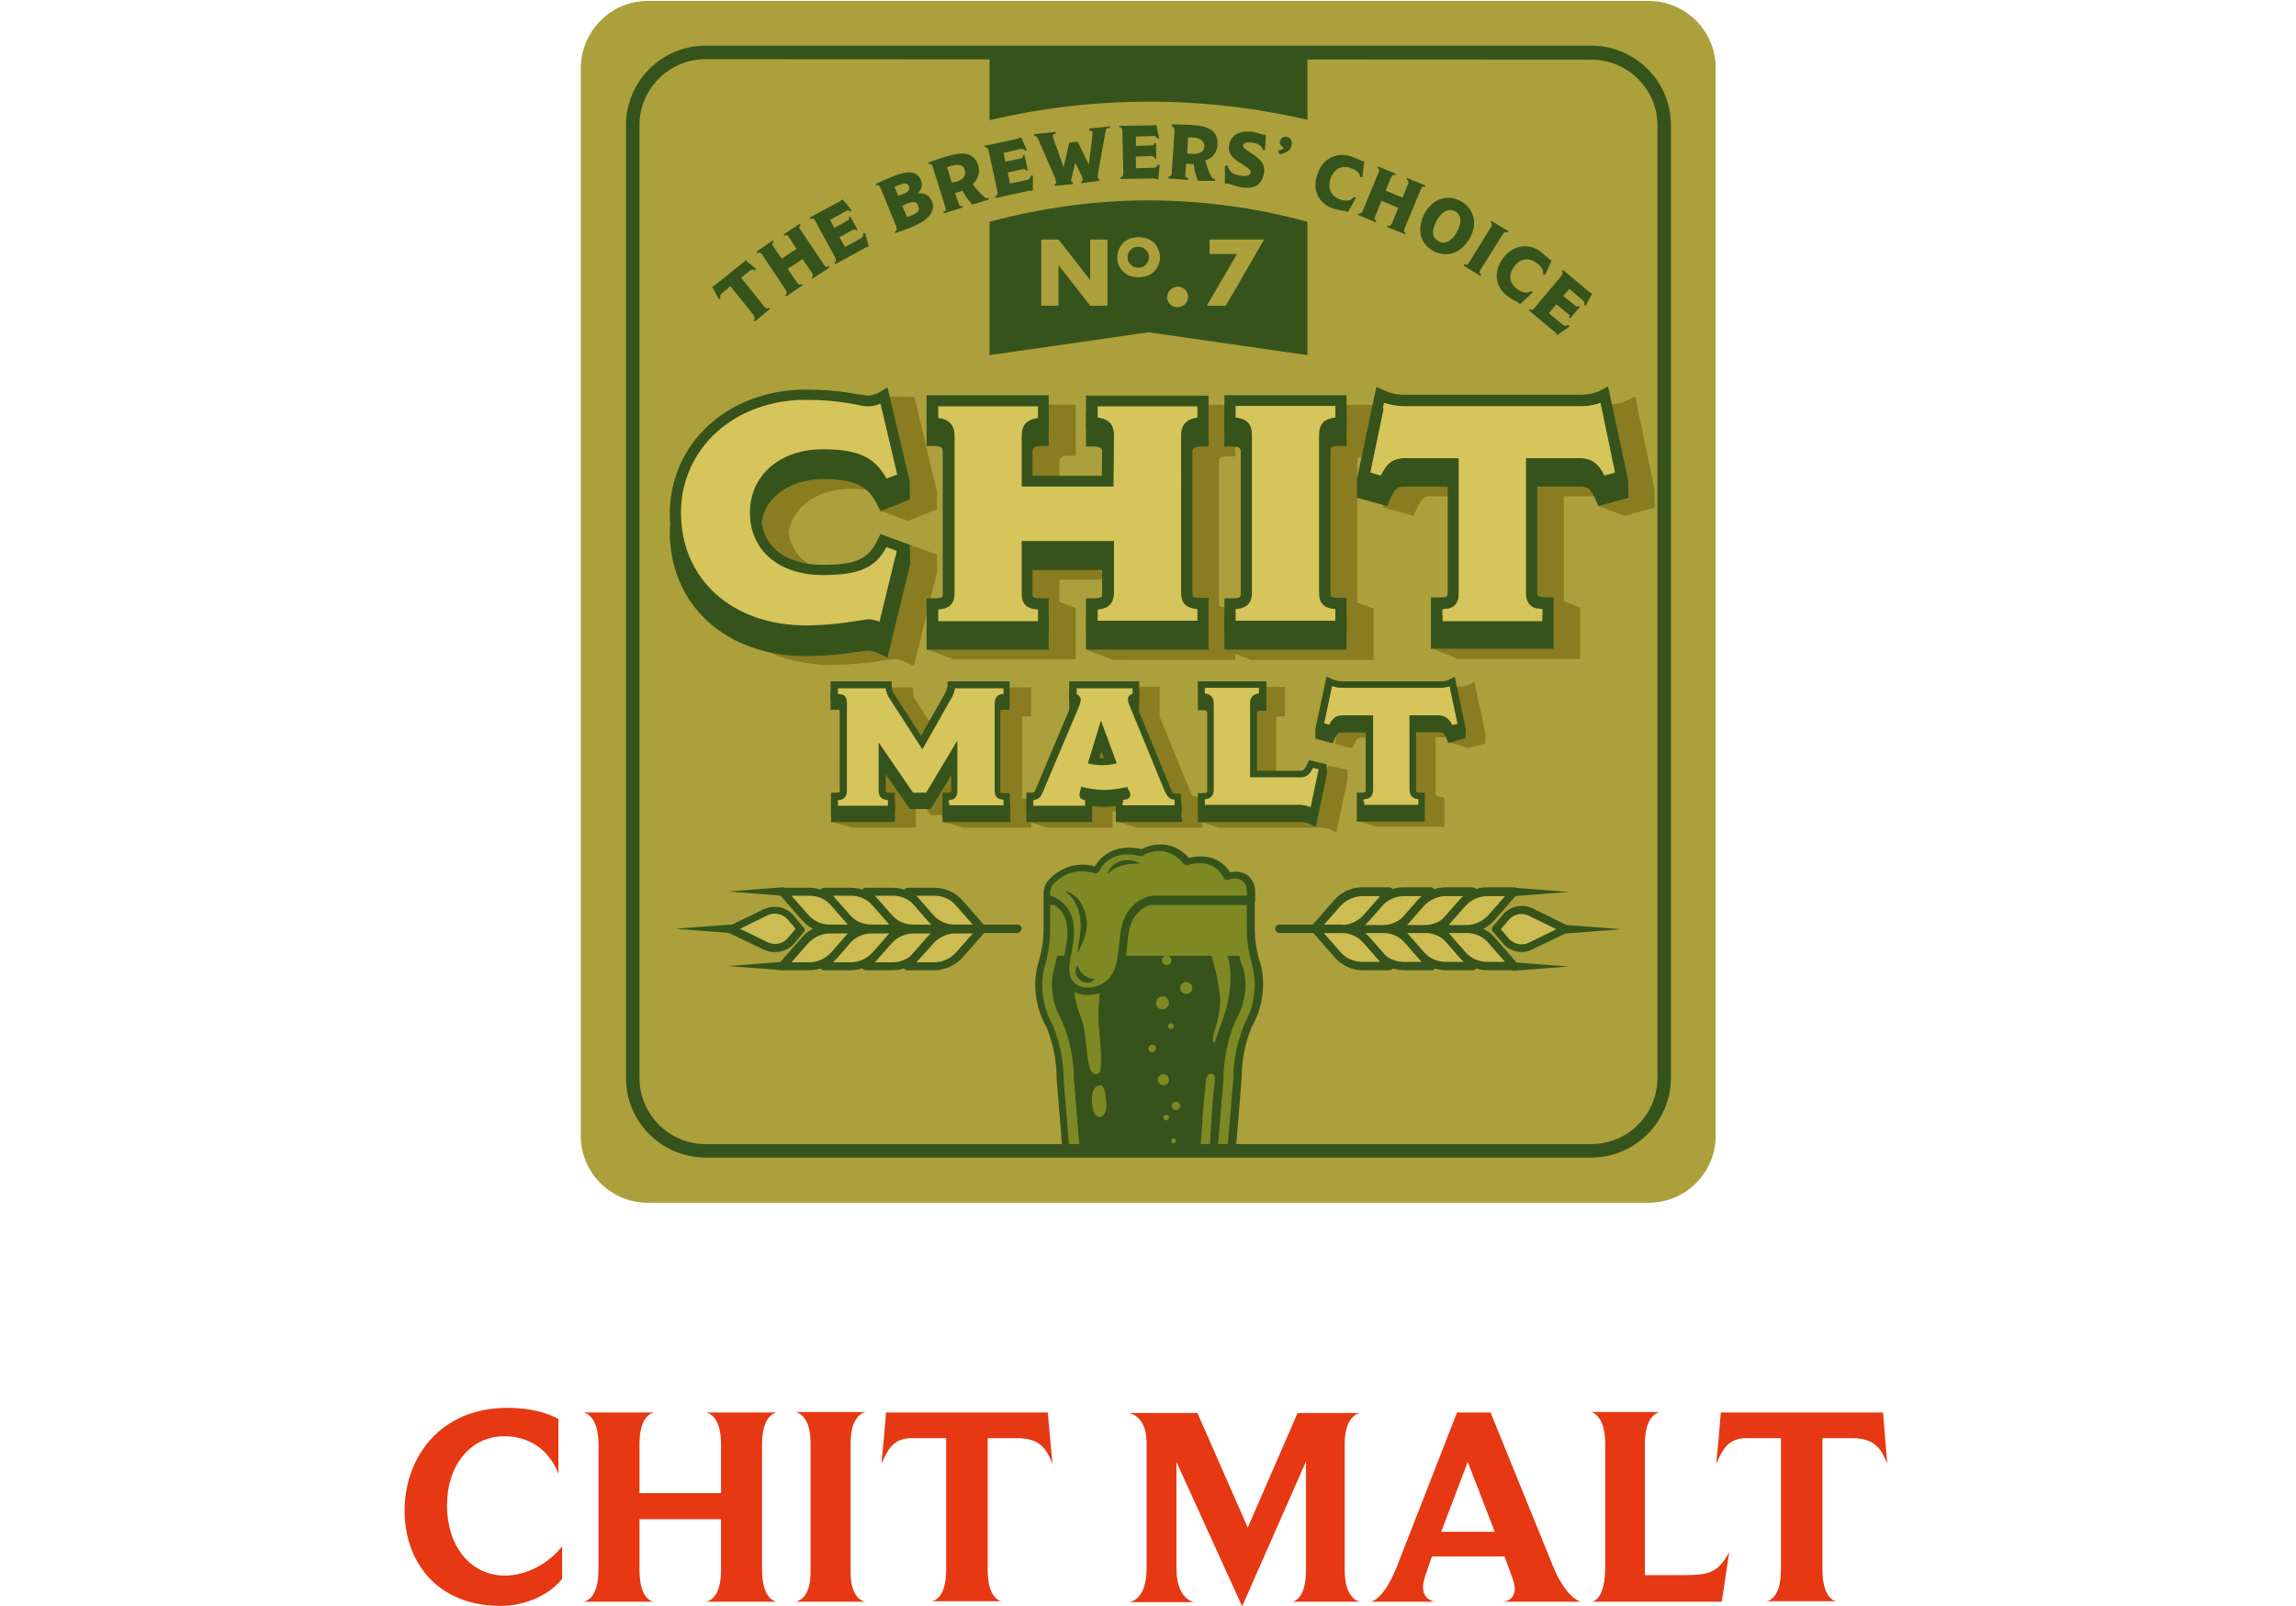 <?xml version="1.0" encoding="UTF-8"?> <svg xmlns="http://www.w3.org/2000/svg" xmlns:xlink="http://www.w3.org/1999/xlink" version="1.1" id="Layer_1" x="0px" y="0px" viewBox="0 0 492.6 344.6" style="enable-background:new 0 0 492.6 344.6;" xml:space="preserve"> <style type="text/css"> .st0{fill:#ACA03C;} .st1{clip-path:url(#SVGID_00000098203488223937683220000016091248733065001875_);} .st2{fill:#7E8923;} .st3{fill:#36531C;} .st4{fill:#8A7C20;} .st5{fill:#D6C55B;} .st6{fill:#CDBC52;} .st7{enable-background:new ;} .st8{fill:#E63812;} </style> <g> <path class="st0" d="M139,0.2h214.7c7.9,0,14.4,6.4,14.4,14.4v229.1c0,7.9-6.4,14.4-14.4,14.4H139c-7.9,0-14.4-6.4-14.4-14.4V14.6 C124.7,6.6,131.1,0.2,139,0.2z"></path> <g> <g> <defs> <rect id="SVGID_1_" x="211.9" y="177.8" width="69.7" height="69.7"></rect> </defs> <clipPath id="SVGID_00000049208238094624835990000000171316886672624571_"> <use xlink:href="#SVGID_1_" style="overflow:visible;"></use> </clipPath> <g style="clip-path:url(#SVGID_00000049208238094624835990000000171316886672624571_);"> <path class="st2" d="M269.3,206.8c-0.3-1-0.5-2-0.7-3c-0.3-1.5-0.4-3-0.4-4.6v-5.8h-43.7v5.9c0,1.5-0.1,3-0.4,4.5 c-0.2,0.9-0.4,2-0.7,2.9c-0.4,1.5-0.7,3-0.6,4.5c0,3.2,0.8,6.2,2.4,9c1.5,3.6,2.2,7.4,2.2,11.2l3.2,38.2 c0.1,1.2,1.1,2.1,2.2,2.1h27.1c1.2,0,2.1-0.9,2.2-2.1l3.2-38.2c0-3.8,0.8-7.6,2.2-11.2c1.6-2.7,2.4-5.8,2.4-9 C270,209.8,269.8,208.3,269.3,206.8z"></path> <path class="st3" d="M259.9,272.5h-27.1c-1.6,0-2.9-1.2-3-2.8l-3.1-38.2c0-3.7-0.7-7.4-2.1-10.9c-1.6-2.8-2.5-6-2.5-9.3 c0-1.6,0.2-3.2,0.7-4.8c0.2-0.8,0.5-1.8,0.7-2.9c0.3-1.4,0.4-2.9,0.4-4.4v-5.9c0-0.4,0.3-0.8,0.8-0.8l0,0h43.7 c0.4,0,0.8,0.3,0.8,0.8l0,0v5.8c0,1.5,0.1,3,0.4,4.4c0.2,1.1,0.4,2.1,0.7,2.9l0,0c0.5,1.5,0.7,3.1,0.7,4.8 c0,3.3-0.9,6.5-2.5,9.3c-1.4,3.4-2.1,7.1-2.1,10.8l-3.1,38.2C262.8,271.3,261.5,272.5,259.9,272.5z M225.3,194.3v5.1 c0,1.6-0.1,3.1-0.4,4.7c-0.2,1.2-0.4,2.2-0.7,3c-0.4,1.4-0.6,2.9-0.6,4.3c0,3,0.8,6,2.3,8.6v0.1c1.5,3.7,2.3,7.6,2.3,11.5 l3.1,38.1c0.1,0.8,0.7,1.3,1.5,1.4h27.1c0.8,0,1.4-0.6,1.5-1.4l3.2-38.2c0-3.9,0.8-7.8,2.3-11.5v-0.1c1.5-2.6,2.3-5.6,2.3-8.6 c0-1.5-0.2-2.9-0.6-4.3l0,0c-0.2-0.9-0.5-1.9-0.7-3.1c-0.3-1.6-0.4-3.1-0.4-4.7v-5h-42.2V194.3z"></path> <path class="st3" d="M235.5,268.1c-0.8,0-1.4-0.6-1.5-1.4l-2.9-35.4c0-4.3-0.9-8.6-2.5-12.6l-0.1-0.2l-0.1-0.2 c-1.2-2.1-1.9-4.6-1.9-7c0-1.2,0.1-2.3,0.5-3.4c0.2-0.6,0.4-1.3,0.5-2.1h37.8c0.2,0.8,0.3,1.5,0.5,2.1c0.3,1.1,0.5,2.3,0.5,3.5 c0,2.5-0.7,4.9-1.9,7l-0.1,0.2l-0.1,0.2c-1.7,4-2.5,8.3-2.6,12.6l-2.9,35.3c-0.1,0.8-0.7,1.4-1.5,1.4H235.5z"></path> <path class="st3" d="M264.7,206.6c0.1,0.6,0.3,1.1,0.4,1.5c0.3,1,0.5,2.1,0.4,3.2c0,2.3-0.6,4.6-1.8,6.6l-0.1,0.1v0.1v0.1 l-0.1,0.2c-1.7,4.1-2.6,8.4-2.6,12.9l-2.9,35.3c0,0.4-0.4,0.7-0.7,0.7h-21.7c-0.4,0-0.7-0.3-0.7-0.7l-2.9-35.3 c0-4.4-0.9-8.8-2.6-12.9l-0.1-0.2v-0.1V218H229c-1.2-2-1.8-4.3-1.8-6.6c0-1.1,0.1-2.2,0.4-3.2c0.1-0.5,0.3-1,0.4-1.5 L264.7,206.6 M265.9,205.1h-39.1c-0.2,1-0.4,1.9-0.6,2.6c-0.4,1.2-0.5,2.4-0.5,3.7c0,2.6,0.7,5.1,2,7.4l0.1,0.2l0.1,0.2 c1.6,3.9,2.5,8.1,2.5,12.3l2.9,35.4c0.1,1.2,1.1,2.1,2.3,2.1h21.7c1.2,0,2.2-0.9,2.3-2.1l2.9-35.4c0-4.2,0.9-8.4,2.5-12.3 l0.1-0.2l0.1-0.2c1.3-2.2,2-4.8,2-7.4c0-1.2-0.1-2.5-0.5-3.7C266.3,207,266.1,206.1,265.9,205.1L265.9,205.1z"></path> <path class="st2" d="M231.4,209.6c-1,1.5-1,3.4-0.6,5.2s1.1,3.4,1.6,5.1c0.7,2.9,0.6,5.9,1.3,8.8c0.1,0.6,0.3,1.1,0.7,1.5l0,0 c0.4,0.4,1,0.4,1.4,0c0.2-0.2,0.3-0.3,0.3-0.6c0.4-3.3-0.2-6.7-0.4-10.1c-0.2-4.4,0.5-8.8,1.3-13.2"></path> <path class="st2" d="M224.6,192.9L224.6,192.9l0.5,0.1c1.9,0.4,3.5,2.1,4.2,4c0.8,2.4,0.4,5-0.1,7.4s-1,5.5,0.8,7.2 c0.8,0.7,1.8,1.1,2.8,1.2c2.4,0.2,4.8-0.8,6.2-2.7c2.8-3.9,1-9.6,3.5-13.7c1.1-1.7,2.8-2.9,4.8-3.4h21v-1.9 c0-0.7-0.2-1.5-0.6-2.1c-1.5-2.1-4.3-1-4.3-1c-2.9-5.4-8.7-3.1-8.7-3.1c-4.5-5.4-9.8-2-9.8-2c-7.5-1.8-9.7,3.8-9.7,3.8 c-3.3-1.1-7-0.2-9.4,2.3c-0.7,0.7-1.1,1.7-1.1,2.7L224.6,192.9"></path> <path class="st3" d="M233.5,213.5c-0.3,0-0.5,0-0.8,0c-1.2-0.1-2.3-0.6-3.2-1.4c-2.2-2.1-1.5-5.6-1-7.9c0.5-2.3,0.8-4.8,0.1-7 c-0.6-1.7-2-3.1-3.5-3.4h-0.4c-0.4,0-0.8-0.3-0.8-0.8l0,0v-1.3c0-1.2,0.5-2.4,1.4-3.2c2.5-2.5,6.1-3.6,9.6-2.6 c0.9-1.5,3.7-5.1,10-3.7c1.2-0.6,6.1-2.7,10.2,1.9c1.5-0.4,6.1-1.2,8.8,3.1c1.3-0.3,3.3-0.3,4.6,1.5c0.5,0.7,0.8,1.6,0.8,2.5 v1.9c0,0.4-0.3,0.8-0.8,0.8l0,0h-20.9c-1.8,0.4-3.3,1.5-4.3,3c-1.1,1.8-1.3,4-1.5,6.3c-0.2,2.6-0.5,5.2-2.1,7.4 C238.2,212.4,235.9,213.5,233.5,213.5z M225.3,192.2c2,0.5,3.9,2.3,4.6,4.4c0.9,2.5,0.5,5.2,0,7.8s-0.9,5.1,0.6,6.5 c0.7,0.6,1.5,0.9,2.3,1c2.1,0.2,4.2-0.7,5.5-2.4c1.3-1.8,1.5-4.2,1.8-6.6c0.2-2.4,0.4-4.9,1.7-7c1.2-1.9,3.1-3.3,5.3-3.7 c0.1,0,0.1,0,0.2,0h20.2v-1.1c0-0.6-0.2-1.2-0.5-1.6c-1.2-1.6-3.3-0.8-3.4-0.7c-0.4,0.1-0.8,0-1-0.4c-2.5-4.7-7.5-2.8-7.7-2.8 c-0.3,0.1-0.6,0-0.9-0.2c-4-4.8-8.6-2-8.8-1.8c-0.2,0.1-0.4,0.1-0.6,0.1c-6.7-1.7-8.7,3.1-8.8,3.3c-0.2,0.4-0.6,0.5-0.9,0.4 c-4.2-1.3-7,0.5-8.7,2.1c-0.6,0.6-0.9,1.3-0.9,2.1L225.3,192.2z"></path> <path class="st2" d="M234.7,238.7c0.2,0.5,0.6,0.9,1.2,1c0.6,0,1.1-0.5,1.3-1.2s0.2-1.4,0.1-2.1c-0.1-1.4-0.2-4.5-2.1-3.2 C233.9,234.2,234.1,237.2,234.7,238.7z"></path> <path class="st2" d="M263.1,204.5c1.3,3.1,1,7.3,0.3,10.6c-0.6,2.9-1.9,5.6-2.7,8.4c0,0.1,0,0.1-0.1,0.2 c-0.2,0.1-0.4-0.2-0.4-0.4c0-0.9,0.2-1.7,0.5-2.5c0.6-1.9,1-3.8,1.1-5.7c0-0.8-0.1-1.6-0.2-2.4c-0.4-3-1.1-6-2.1-8.9"></path> <path class="st2" d="M258,240.3l-0.7,9.5c-0.2,3.4-0.5,6.7-0.5,10.1c0,0.3,0,0.6,0.1,0.9s0.4,0.5,0.6,0.3s0.3-0.5,0.3-0.8 c0.7-5,1.4-10,1.8-15.1c0.3-4,0.4-8,0.9-12c0.1-1.1,0.5-2.9-0.7-2.8c-1.2,0.1-1.1,1.9-1.2,3.1 C258.3,235.9,258.1,238.1,258,240.3z"></path> <circle class="st2" cx="254.5" cy="212" r="1.3"></circle> <circle class="st2" cx="247.2" cy="225" r="0.8"></circle> <circle class="st2" cx="252.3" cy="237.3" r="0.9"></circle> <circle class="st2" cx="251.8" cy="244.8" r="0.5"></circle> <circle class="st2" cx="245" cy="254.4" r="0.7"></circle> <circle class="st2" cx="250.3" cy="206.1" r="1"></circle> <circle class="st2" cx="249.4" cy="215.2" r="1.4"></circle> <circle class="st2" cx="249.6" cy="231.7" r="1.2"></circle> <circle class="st2" cx="249.7" cy="249.3" r="0.7"></circle> <circle class="st2" cx="247.1" cy="253.1" r="0.4"></circle> <circle class="st2" cx="250.2" cy="239.8" r="0.6"></circle> <circle class="st2" cx="251.2" cy="220.2" r="0.6"></circle> <path class="st3" d="M228.5,191.3c2.7,0.4,4.2,3.3,4.6,5.8c0.4,2.6-0.7,5.2-1.9,7.4c0.1-1.3,0.3-2.5,0.5-3.7 C232.2,197.5,231.6,193.3,228.5,191.3L228.5,191.3z"></path> <path class="st3" d="M231.2,207.1c0.4,1.7,1.9,2.9,3.7,3C233.1,212.3,229.5,209.4,231.2,207.1L231.2,207.1z"></path> <path class="st3" d="M237.6,187.6c0.7-2.9,4.6-3.8,7-2.3C242,185.3,239.5,185.6,237.6,187.6z"></path> </g> </g> </g> <path class="st3" d="M341.4,248.4h-190c-9.4,0-17.1-7.6-17.1-17.1V26.9c0-9.4,7.6-17.1,17.1-17.1h190c9.4,0,17.1,7.6,17.1,17.1 v204.4C358.5,240.7,350.8,248.4,341.4,248.4z M151.4,12.7c-7.8,0-14.2,6.3-14.2,14.2v204.4c0,7.8,6.3,14.2,14.2,14.2l0,0h190 c7.8,0,14.2-6.3,14.2-14.2l0,0V26.9c0-7.8-6.4-14.1-14.2-14.1L151.4,12.7L151.4,12.7z"></path> <path class="st3" d="M280.5,76.2V47.6c-5.5-1.5-11.1-2.7-16.7-3.4c-11.5-1.6-23.2-1.6-34.8,0c-5.6,0.8-11.2,1.9-16.7,3.4v28.6 l34.1-4.9L280.5,76.2z"></path> <path class="st3" d="M280.5,25.7V10.3h-68.2v15.5C234.7,20.5,258,20.5,280.5,25.7z"></path> <path class="st0" d="M223.4,65.6V51.4h3.7l6.8,8.7v-8.7h3.7v14.2h-3.7l-6.8-8.7v8.7H223.4z"></path> <path class="st0" d="M239.7,55.2c0-1.2,0.5-2.3,1.3-3.1c0.4-0.4,0.9-0.7,1.4-0.9c1.2-0.4,2.5-0.4,3.7,0c0.5,0.2,1,0.5,1.5,0.9 c0.4,0.4,0.7,0.9,0.9,1.4c0.5,1.1,0.5,2.3,0,3.4c-0.2,0.5-0.5,1-0.9,1.4s-0.9,0.7-1.5,0.9c-1.2,0.4-2.5,0.4-3.7,0 c-0.5-0.2-1-0.5-1.4-0.9C240.1,57.5,239.7,56.4,239.7,55.2L239.7,55.2z M241.9,55.2c0,0.3,0.1,0.6,0.2,0.9c0.1,0.3,0.3,0.5,0.5,0.7 s0.5,0.4,0.7,0.5c0.6,0.2,1.2,0.2,1.8,0c0.3-0.1,0.5-0.3,0.7-0.5s0.4-0.4,0.5-0.7c0.4-0.9,0.2-1.9-0.5-2.5 c-0.2-0.2-0.5-0.4-0.7-0.5c-0.6-0.2-1.2-0.2-1.8,0c-0.3,0.1-0.5,0.3-0.7,0.5C242.2,54,241.9,54.6,241.9,55.2z"></path> <path class="st0" d="M250.4,63.8c0-0.3,0.1-0.6,0.2-0.9c0.1-0.3,0.3-0.5,0.5-0.7s0.4-0.4,0.7-0.5c1.1-0.5,2.4,0,2.9,1.1 c0.1,0.3,0.2,0.6,0.2,0.9c0,0.3-0.1,0.6-0.2,0.9c-0.5,1.1-1.8,1.6-2.9,1.2c-0.5-0.2-1-0.6-1.2-1.2 C250.4,64.4,250.4,64.1,250.4,63.8z"></path> <path class="st0" d="M265.4,54.5h-5.9v-3.1h11.7L263,65.6h-4.1L265.4,54.5z"></path> <path class="st4" d="M285,164.3l-0.3,0.6c-0.8,1.7-1.2,1.7-1.4,1.7h-9.5v-12.2c0-0.6,0-0.7,1.2-0.7h0.7v-6.3h-14.6v6.2h0.8 c1.2,0,1.2,0.2,1.2,0.8v16.2c0,0.6,0,0.7-1.2,0.7h-0.8v3l-3.4,1.6v-4.6l-2-0.6c0-0.1-0.1-0.2-0.1-0.3l-6.9-16.8h0.1v-6.2h-15v6.1 l-7.1,16.9c-0.4,1-0.4,1-1.4,1h-0.7v2.9l-3.4,1.7v-4.6h-0.7c-0.4,0-0.8,0-1.2-0.1c0-0.2,0-0.3,0-0.5v-16.5c0-0.2,0-0.3,0-0.5 c0,0,0.2-0.1,1.2-0.1h0.7v-6.2h-13.3v0.7c0,0.6-0.2,1.3-0.5,1.8l-5.2,9.2l-5.9-9.2c-0.2-0.3-0.4-0.7-0.4-1.8v-0.7h-13.1v6.2h0.7 c0.4,0,0.8,0,1.2,0.1c0,0.2,0,0.4,0,0.5v16.5c0,0.2,0,0.3,0,0.5c0,0-0.2,0.1-1.2,0.1h-0.7v2.5l-4.2,2.5l4.2,1.2h13.7v-6.2h-0.7 c-1,0-1.2-0.1-1.2-0.1c0-0.1-0.1-0.3-0.1-0.5v-3.4l5.2,7.5h4.5l4.4-7.3v3.2c0,0.2,0,0.3,0,0.5c-0.4,0.1-0.8,0.1-1.2,0.1h-0.8v3.7 l-4.1,1.3l4.1,1.2h14.6v-1.1l3.4,1.1h14.1v-3.5c0.9,0.1,1.8,0.2,2.7,0.2c0.3,0,0.6,0,0.9,0l-2.5,2l4,1.3H258v-1.1l3.4,1.1h22.1 c0.8,0,1.6,0.2,2.3,0.6l0.9,0.4l2.4-11.3v-2.1L285,164.3z M240.7,163.9c-0.2,0-0.4,0-0.6,0l0.4-1.4l0.5,1.4H240.7z"></path> <path class="st4" d="M316.3,146.3l-0.9,0.5c-0.8,0.4-1.6,0.6-2.4,0.5h-20.8c-0.8,0-1.7-0.2-2.5-0.6l-0.9-0.4l-2.4,11.2l0.4,0.1 l-0.4,2l3.7,1l0.3-0.6c0.7-1.6,0.9-1.7,1.8-1.7h5v12.2c0,0.5-0.1,0.6-0.1,0.6s-0.2,0.1-1.1,0.1h-0.7v3.4c-2,0.8-4.1,1.6-4.2,1.5 c-0.1,0,4.2,1.3,4.2,1.3h14.6v-6.2l-1.9-0.5v-12.5h3.8l-1,1.1l4.2,1.2l3.7-1v-2.1L316.3,146.3z"></path> <path class="st4" d="M190.2,141.6c0.8-0.1,1.5-0.2,1.8-0.2c0.8,0,1.7,0.4,2.8,0.9l1.3,0.6l4.9-20.1V119l-6.3-2.3l-0.5,1 c-2,4.4-4.7,5.6-11.9,5.6c-7.4,0-12.3-3.4-13.1-9c1-6.4,7.3-9.4,13.1-9.4c4.5,0,7.6,0.5,9.8,2.8l-3.2,1.9l5.8,2.2l6.3-2.5v-3.8 l-4.8-20.3l-6.5-0.2l0.5,1.6l-0.4-0.1c-3.7-0.7-7.4-1-11.1-1c-16.7,0-29.2,11.5-29.2,26.7c0,0.6,0,1.3,0.1,1.9 c0,0.6-0.1,1.2-0.1,1.9c0,7.6,2.9,14.4,8.3,19.3s12.7,7.4,20.9,7.4C182.5,142.6,186.4,142.3,190.2,141.6z"></path> <path class="st4" d="M355,105.1L350.8,85l-1.4,0.8c-1.4,0.7-2.9,1-4.5,1h-38c-1.6,0-3.1-0.4-4.5-1.1l-1.4-0.6l-4.2,20v3.8l6.5,1.8 l0.4-1c1.3-2.9,1.8-3.2,3.4-3.2h9.2V129c0,1.4,0,1.4-2.3,1.4h-1.2v6.9l-5.7,1.8l5.7,2.3H339v-11l-3.5-1.4v-22.5h7.8l-0.5,2l5.7,2.2 l6.5-1.8V105.1z"></path> <path class="st4" d="M204.6,141.5h26.2v-11l-3.5-1.4v-4.7h15v4.8c0,1.1,0,1.3-2.3,1.3h-1.2v6.6l-5.5,2.4l5.5,2.1H265v-1.3l3.4,1.3 h26.3v-11l-3.5-1.3v-30c0-1.2,0-1.4,2.3-1.4h1.2v-11h-26.3v11h1.2c2.3,0,2.3,0.4,2.3,1.4v29.9c0,1,0,1.2-2.3,1.2h-1.2v6.5l-3.4,1.4 v-8h-1.2c-2.3,0-2.3-0.2-2.3-1.2V99.3c0-0.8,0-1.4,2.3-1.4h1.2v-11h-26.3v11h1.2c1.9,0,2.2,0.3,2.3,0.9v5.3h-14.9v-4.7 c0-1.1,0-1.6,2.3-1.6h1.2v-11h-26.2v11h1.2c2.3,0,2.3,0.5,2.3,1.6v29.8c0,1.1,0,1.2-2.3,1.2h-1.2v5.8l-5.8,3.1L204.6,141.5z"></path> <path class="st3" d="M216.1,175.6H203V173c1.7,0,1.9-0.2,1.9-1.3v-8l-5.6,9.2h-3.6l-6.3-9.2v7.9c0,1.1,0.3,1.3,2,1.3v2.7h-12.2V173 c1.7,0,1.9-0.3,1.9-1.3v-18.6c0-1.2-0.2-1.4-1.9-1.4V149h11.6c0.1,1.2,0.2,1.7,0.5,2.1l6.6,10.2l5.8-10.2c0.4-0.7,0.6-1.4,0.6-2.1 h11.8v2.7c-1.7,0-1.9,0.3-1.9,1.4v18.6c0,1.1,0.2,1.3,1.9,1.3V175.6z"></path> <path class="st3" d="M216.8,176.4h-14.6v-4.2h0.7c0.4,0,0.8,0,1.2-0.1c0,0,0-0.1,0-0.5v-5.3l-4.4,7.3h-4.5l-5.2-7.5v5.5 c0,0.2,0,0.3,0.1,0.5c0,0,0.2,0.1,1.2,0.1h0.7v4.2h-13.7v-4.2h0.7c0.9,0,1.1-0.1,1.2-0.1c0-0.2,0-0.3,0-0.5V153c0-0.2,0-0.4,0-0.6 c-0.4-0.1-0.8-0.1-1.2-0.1h-0.8v-4.2h13.1v0.7c0.1,1.2,0.2,1.5,0.4,1.8l5.9,9.2l5.2-9.2c0.3-0.6,0.5-1.2,0.5-1.8v-0.7h13.3v4.2 h-0.8c-0.9,0-1.1,0.1-1.2,0.1c0,0.2,0,0.3,0,0.5v18.6c0,0.2,0,0.4,0,0.5c0.4,0.1,0.8,0.1,1.2,0.1h0.8L216.8,176.4z M203.7,174.9 h11.6v-1.2c-1.3-0.1-1.9-0.6-1.9-2.1V153c0-1.5,0.7-2,1.9-2.1v-1.2h-10.4c-0.1,0.6-0.3,1.2-0.6,1.8l-6.4,11.3l-7.3-11.3 c-0.3-0.6-0.5-1.2-0.6-1.8h-10.2v1.2c1.4,0.1,1.9,0.5,1.9,2.1v18.6c0,1.5-0.7,2-1.9,2.1v1.2h10.7v-1.2c-1.1-0.1-2-0.5-2-2.1v-10.3 l7.4,10.8h2.8l6.7-11.2v10.7c0,1.6-0.7,2-1.9,2.1L203.7,174.9z"></path> <path class="st3" d="M252.8,175.6h-12.7V173c1.3,0,1.5-0.1,1.5-0.4c0-0.2-0.1-0.3-0.1-0.5c0-0.1-0.1-0.2-0.1-0.4 c-1.4,0.3-2.9,0.5-4.3,0.6c-1.5,0-3-0.2-4.5-0.6c0,0.1-0.1,0.2-0.1,0.4c0,0.1-0.1,0.3-0.1,0.5c0,0.1,0.2,0.4,1.2,0.4v2.7H221V173 c1.5,0,1.6-0.2,2.1-1.5l7.7-18.2c0.2-0.4,0.3-0.8,0.4-1.2c0-0.1-0.1-0.5-0.9-0.5V149h13.5v2.7c-0.8,0-1,0.2-1,0.4 c0,0.4,0.1,0.7,0.2,1l7.6,18.5c0.5,1.3,0.8,1.4,2.1,1.4L252.8,175.6z M236.3,159l-1.9,6.3c0.7,0.2,1.4,0.2,2.1,0.2 c0.7,0,1.4-0.1,2.1-0.2L236.3,159z"></path> <path class="st3" d="M253.6,176.4h-14.2v-3.5c-1.7,0.3-3.4,0.3-5.1,0v3.5h-14.1v-4.2h0.7c1,0,1,0,1.4-1L230,153 c0.1-0.2,0.2-0.4,0.2-0.6h-0.8v-4.2h15v4.2h-0.9c0,0.1,0.1,0.3,0.1,0.4l7.6,18.5c0.4,1,0.4,1,1.4,1h0.7L253.6,176.4z M240.8,174.9 H252v-1.2c-1.1-0.1-1.5-0.6-2.1-1.8l-7.6-18.5c-0.2-0.4-0.3-0.9-0.3-1.3c0-0.5,0.4-1,1-1.1v-1.2h-12v1.3c0.5,0.1,0.8,0.6,0.9,1.1 c-0.1,0.5-0.2,1-0.4,1.5l-7.7,18.2c-0.5,1.2-0.8,1.7-2.1,1.9v1.2h11.1v-1.2c-1-0.2-1.2-0.6-1.2-1.1c0-0.2,0-0.5,0.1-0.7 c0-0.1,0.1-0.3,0.1-0.4l0.2-0.6l0.7,0.2c1.4,0.3,2.8,0.5,4.3,0.5c1.4,0,2.8-0.2,4.2-0.5l0.7-0.1l0.2,0.6c0,0,0,0.1,0.1,0.1l0.1,0.2 c0.1,0.2,0.2,0.5,0.2,0.7c0,0.9-0.7,1.1-1.5,1.1L240.8,174.9z M236.5,166.3c-0.8,0-1.6-0.1-2.3-0.2l-0.8-0.2l2.8-9.2l3.4,9.2 l-0.9,0.2C238.1,166.2,237.3,166.3,236.5,166.3z M235.3,164.7c0.4,0,0.8,0.1,1.2,0.1s0.8,0,1.1-0.1l-1.3-3.4L235.3,164.7z"></path> <path class="st3" d="M283.7,166.6l-2,9.7c-0.8-0.4-1.7-0.6-2.7-0.7h-21.3V173c1.7,0,1.9-0.4,1.9-1.4v-18.3c0-1-0.3-1.6-1.9-1.6V149 h13.1v2.7c-1.6,0-1.9,0.4-1.9,1.5v15h10.3c0.7,0,1.3-0.4,2.1-2.1L283.7,166.6z"></path> <path class="st3" d="M313.6,157.9l-2.4,0.7c-0.7-1.7-1.3-2.1-2.5-2.1H303v15.2c0,1.1,0.5,1.3,1.9,1.3v2.7h-13.1V173 c1.6,0,1.9-0.3,1.9-1.5v-15.1H288c-1.3,0-1.8,0.5-2.5,2.1l-2.4-0.7l2-9.6c0.9,0.4,1.8,0.6,2.8,0.6h20.9c1,0,1.9-0.2,2.8-0.6 L313.6,157.9z"></path> <path class="st5" d="M216.1,173.5H203v-2.7c1.7,0,1.9-0.2,1.9-1.3v-8l-5.6,9.2h-3.6l-6.3-9.2v7.9c0,1.1,0.3,1.3,2,1.3v2.7h-12.2 v-2.7c1.7,0,1.9-0.3,1.9-1.3V151c0-1.2-0.2-1.4-1.9-1.4v-2.7h11.6c0.1,1.2,0.2,1.7,0.5,2.1l6.6,10.2l5.8-10.2 c0.4-0.7,0.6-1.4,0.6-2.1h11.8v2.7c-1.7,0-1.9,0.3-1.9,1.4v18.6c0,1.1,0.2,1.3,1.9,1.3V173.5z"></path> <path class="st3" d="M216.8,174.3h-14.6v-4.2h0.7c0.4,0,0.8,0,1.2-0.1c0,0,0-0.1,0-0.5v-5.3l-4.4,7.3h-4.5L190,164v5.5 c0,0.2,0,0.3,0.1,0.5c0,0,0.2,0.1,1.2,0.1h0.7v4.2h-13.7v-4.2h0.7c0.9,0,1.1-0.1,1.2-0.1c0-0.2,0-0.3,0-0.5V151c0-0.2,0-0.4,0-0.6 c-0.4,0-0.8-0.1-1.2-0.1h-0.8v-4.1h13.1v0.7c0.1,1.2,0.2,1.5,0.4,1.8l5.9,9.2l5.2-9.2c0.3-0.6,0.5-1.2,0.5-1.8v-0.7h13.3v4.2h-0.8 c-0.9,0-1.1,0.1-1.2,0.1c0,0.2,0,0.3,0,0.5v18.6c0,0.2,0,0.4,0,0.5c0.4,0.1,0.8,0.1,1.2,0.1h0.8L216.8,174.3z M203.7,172.8h11.6 v-1.2c-1.3-0.1-1.9-0.6-1.9-2.1V151c0-1.5,0.7-2,1.9-2.1v-1.2h-10.4c-0.1,0.6-0.3,1.2-0.6,1.8l-6.4,11.3l-7.3-11.3 c-0.3-0.6-0.5-1.2-0.6-1.8h-10.2v1.2c1.4,0.1,1.9,0.5,1.9,2.1v18.6c0,1.5-0.7,2-1.9,2.1v1.2h10.7v-1.2c-1.1-0.1-2-0.5-2-2.1v-10.3 l7.4,10.8h2.8l6.7-11.2v10.7c0,1.6-0.7,2-1.9,2.1L203.7,172.8z"></path> <path class="st5" d="M252.8,173.5h-12.7v-2.7c1.3,0,1.5-0.1,1.5-0.4c0-0.2-0.1-0.3-0.1-0.5c0-0.1-0.1-0.2-0.1-0.4 c-1.4,0.3-2.9,0.5-4.3,0.6c-1.5,0-3-0.2-4.5-0.6c0,0.1-0.1,0.2-0.1,0.4c0,0.1-0.1,0.3-0.1,0.5c0,0.1,0.2,0.4,1.2,0.4v2.7H221v-2.7 c1.5,0,1.6-0.2,2.1-1.5l7.7-18.2c0.2-0.4,0.3-0.8,0.4-1.2c0-0.1-0.1-0.5-0.9-0.5v-2.7h13.5v2.7c-0.8,0-1,0.2-1,0.4 c0,0.4,0.1,0.7,0.2,1l7.6,18.5c0.5,1.3,0.8,1.4,2.1,1.4L252.8,173.5z M236.3,156.9l-1.9,6.3c0.7,0.2,1.4,0.2,2.1,0.2 c0.7,0,1.4-0.1,2.1-0.2L236.3,156.9z"></path> <path class="st3" d="M253.6,174.3h-14.2v-3.5c-1.7,0.3-3.4,0.2-5.1,0v3.5h-14.1v-4.2h0.7c1,0,1,0,1.4-1l7.7-18.2 c0.1-0.2,0.2-0.4,0.2-0.6h-0.8v-4.1h15v4.2h-0.9c0,0.1,0.1,0.3,0.1,0.4l7.6,18.5c0.4,1,0.4,1,1.4,1h0.7L253.6,174.3z M240.8,172.8 H252v-1.2c-1.1-0.1-1.5-0.6-2.1-1.8l-7.6-18.5c-0.2-0.4-0.3-0.9-0.3-1.3c0-0.5,0.4-1,1-1.1v-1.2h-12v1.3c0.5,0.1,0.8,0.6,0.9,1.1 c-0.1,0.5-0.2,1-0.4,1.5l-7.7,18.2c-0.5,1.2-0.8,1.7-2.1,1.9v1.2h11.1v-1.2c-1-0.2-1.2-0.6-1.2-1.1c0-0.2,0-0.5,0.1-0.7 c0-0.1,0.1-0.3,0.1-0.4l0.2-0.7l0.7,0.2c1.4,0.3,2.8,0.5,4.3,0.5c1.4,0,2.8-0.2,4.2-0.5l0.7-0.1l0.2,0.6l0.1,0.1 c0,0.1,0.1,0.2,0.1,0.2c0.1,0.2,0.2,0.5,0.2,0.7c0,0.9-0.7,1.1-1.5,1.1L240.8,172.8z M236.5,164.2c-0.8,0-1.6-0.1-2.3-0.2l-0.8-0.2 l2.8-9.2l3.4,9.2l-0.9,0.2C238.1,164.1,237.3,164.2,236.5,164.2L236.5,164.2z M235.3,162.6c0.4,0,0.8,0.1,1.2,0.1s0.8,0,1.1-0.1 l-1.3-3.4L235.3,162.6z"></path> <path class="st3" d="M284.6,164l-3.8-0.9l-0.2,0.6c-0.8,1.7-1.2,1.7-1.4,1.7h-9.5v-12.2c0-0.6,0-0.7,1.2-0.7h0.8v-6.3H257v6.2h0.8 c1.2,0,1.2,0.2,1.2,0.8v16.3c0,0.6,0,0.7-1.2,0.7H257v6.2h22.1c0.8,0,1.6,0.2,2.3,0.6l0.9,0.4l2.4-11.3L284.6,164z M260.5,171.6 v-20.4c0-0.5-0.1-1-0.3-1.4h8.4c-0.2,0.4-0.3,0.9-0.3,1.3v17.8h11c1,0,1.8-0.6,2.5-2l0.8,0.2l-1.3,6.1c-0.7-0.2-1.4-0.4-2.1-0.4 h-18.9C260.4,172.4,260.5,172,260.5,171.6z M282.9,165.1l-0.1,0.5l-1.3-0.3c0.1-0.2,0.2-0.3,0.3-0.5L282.9,165.1z M279.2,166.9 c0.3,0,0.7-0.1,1-0.2c-0.5,0.8-0.8,0.8-1,0.8h-9.5v-0.6H279.2z M269.7,151.1c0-0.4,0-0.6,0.5-0.7v0.6 C270,151,269.8,151,269.7,151.1z M258.5,147.7h11.6v0.6h-11.6V147.7z M258.5,151v-0.6c0.4,0.1,0.4,0.3,0.4,0.7 C258.8,151,258.6,151,258.5,151L258.5,151z M258.9,171.5L258.9,171.5c0,0.5,0,0.6-0.4,0.7v-0.6 C258.7,171.6,258.8,171.6,258.9,171.5L258.9,171.5z M279,174.9h-20.5v-0.6h20.6c0.8,0,1.5,0.2,2.2,0.5l-0.1,0.4 C280.5,175,279.8,174.9,279,174.9L279,174.9z"></path> <path class="st5" d="M281.2,173.2l1.7-8.1l-1.2-0.3c-0.7,1.4-1.5,2-2.5,2h-11V151c0-1.4,0.6-2,1.9-2.2v-1.2h-11.6v1.2 c1.4,0.2,1.9,0.9,1.9,2.3v18.3c0,1.5-0.8,2-1.9,2.1v1.2h20.6C279.8,172.8,280.5,172.9,281.2,173.2z"></path> <path class="st3" d="M314.5,156.4l-2.4-11.2l-0.9,0.5c-0.8,0.4-1.6,0.6-2.4,0.5H288c-0.8,0-1.7-0.2-2.5-0.6l-0.9-0.4l-2.4,11.2v2.1 l3.7,1l0.3-0.6c0.7-1.6,0.9-1.7,1.8-1.7h5v12.2c0,0.5-0.1,0.6-0.1,0.6s-0.2,0.1-1.1,0.1h-0.7v6.2h14.6v-6.2H305 c-1.2,0-1.2-0.1-1.2-0.6v-12.4h4.9c0.8,0,1.2,0.2,1.8,1.7l0.2,0.6l3.7-1L314.5,156.4z M308.7,153.6h-6.4v18c0,0.4,0.1,0.8,0.3,1.2 h-8.3c0.2-0.4,0.3-0.8,0.3-1.3v-17.9h-6.5c-1.6,0-2.3,0.8-2.9,2l-0.7-0.2l1.3-6c0.7,0.2,1.5,0.4,2.2,0.4h20.9 c0.8,0,1.5-0.1,2.2-0.3l1.3,6l-0.7,0.2C311,154.4,310.2,153.6,308.7,153.6L308.7,153.6z M288,147.7h20.9c0.8,0,1.5-0.1,2.2-0.3 l0.1,0.4c-0.7,0.3-1.5,0.5-2.3,0.5H288c-0.8,0-1.6-0.2-2.3-0.5l0.1-0.4C286.5,147.5,287.2,147.7,288,147.7z M284.1,157.4l0.1-0.5 l1.2,0.3c-0.1,0.2-0.2,0.3-0.2,0.5L284.1,157.4z M288.1,155.7c-0.5,0-1,0.1-1.4,0.3c0.4-0.8,0.7-0.9,1.4-0.9h5v0.6L288.1,155.7z M293,171.5c0,0.4-0.1,0.5-0.1,0.5s-0.1,0.1-0.4,0.1v-0.6C292.7,171.6,292.9,171.6,293,171.5L293,171.5z M304.2,174.9h-11.6v-0.6 h11.6V174.9z M304.2,171.6v0.6c-0.4-0.1-0.4-0.2-0.4-0.6v-0.1C303.9,171.6,304.1,171.6,304.2,171.6L304.2,171.6z M308.7,155.7h-5 v-0.6h5c0.6,0,1,0.1,1.4,0.9C309.7,155.8,309.2,155.7,308.7,155.7L308.7,155.7z M312.8,157.4l-1.1,0.3c-0.1-0.2-0.2-0.3-0.2-0.5 l1.2-0.3L312.8,157.4z"></path> <path class="st5" d="M311.6,155.6l1.1-0.3l-1.7-8c-0.7,0.2-1.5,0.3-2.2,0.3H288c-0.8,0-1.5-0.1-2.2-0.4l-1.7,8l1.1,0.3 c0.6-1.2,1.3-2,2.9-2h6.5v15.8c0,1.6-0.7,2.1-1.9,2.2v1.2h11.6v-1.2c-0.9-0.1-1.9-0.5-1.9-2.1v-15.9h6.4 C310.2,153.6,311,154.4,311.6,155.6z"></path> <path class="st3" d="M193.8,121.4l-4.3,17.7c-1.2-0.6-2.3-1-3.3-1c-1.2,0-6.3,1.3-13.3,1.3c-16.3,0-28-10.4-28-25.5 c0-14.6,12.1-25.4,28-25.4c7.6,0,11.6,1.4,13.4,1.4c1.2,0,2.3-0.4,3.3-1l4.2,17.7l-4.3,1.7c-2.2-4.6-5.3-6.6-13-6.6 c-7.9,0-14.5,4.6-14.5,12.5c0,7.4,5.5,12.2,14.5,12.2c7.8,0,10.8-1.6,13-6.3L193.8,121.4z"></path> <path class="st3" d="M258.1,138.2h-23.8v-4.8c3.1,0,3.5-0.8,3.5-2.5v-9.8h-17.4v9.9c0,1.7,0.3,2.5,3.5,2.5v4.8h-23.8v-4.8 c3.2,0,3.5-0.7,3.5-2.5V97.3c0-1.8-0.6-2.8-3.5-2.8v-4.8H224v4.8c-2.9,0-3.5,0.9-3.5,2.8v9.7h17.3l0.1-9.8c0-1.7-0.6-2.6-3.5-2.6 v-4.8h23.8v4.8c-2.8,0-3.5,1-3.5,2.6v33.7c0,1.7,0.5,2.5,3.5,2.5v4.8H258.1z"></path> <path class="st3" d="M259.3,139.4H233v-7.2h1.2c2.3,0,2.3-0.2,2.3-1.3v-8.6h-15v8.7c0,1.1,0,1.2,2.3,1.2h1.2v7.2h-26.2v-7.3h1.2 c2.3,0,2.3-0.2,2.3-1.2V97.3c0-1.1,0-1.6-2.3-1.6h-1.2v-7.2H225v7.2h-1.2c-2.3,0-2.3,0.5-2.3,1.6v8.5h14.9l0.1-8.6 c0-0.9,0-1.4-2.3-1.4H233v-7.2h26.3v7.2h-1.2c-2.3,0-2.3,0.6-2.3,1.4v33.7c0,1,0,1.2,2.3,1.2h1.2V139.4z M235.5,137h21.4v-2.5 c-2.2-0.2-3.5-1-3.5-3.6V97.2c0-2.9,2-3.6,3.5-3.8V91h-21.4v2.4c1.8,0.2,3.5,1,3.5,3.8l-0.1,11h-19.7V97.3c0-2.4,1.1-3.6,3.5-3.9 V91h-21.4v2.5c2.4,0.3,3.5,1.5,3.5,3.9V131c0,2.6-1.3,3.4-3.5,3.6v2.5h21.4v-2.5c-2.6-0.2-3.5-1.2-3.5-3.6v-11.1H239v11 c0,2.6-1.4,3.5-3.5,3.7V137z"></path> <path class="st3" d="M287.7,138.2h-23.8v-4.8c3.2,0,3.5-0.8,3.5-2.5V97.2c0-1.7-0.5-2.6-3.5-2.6v-4.9h23.8v4.8 c-3.1,0-3.5,0.8-3.5,2.6v33.7c0,1.7,0.4,2.5,3.5,2.5V138.2z"></path> <path class="st3" d="M288.9,139.4h-26.2v-7.2h1.2c2.3,0,2.3-0.2,2.3-1.2V97.2c0-1,0-1.4-2.3-1.4h-1.2v-7.3h26.2v7.2h-1.2 c-2.3,0-2.3,0.3-2.3,1.4v33.7c0,1,0,1.2,2.3,1.2h1.2V139.4z M265.1,137h21.4v-2.5c-2.6-0.2-3.5-1.3-3.5-3.6V97.2 c0-2.4,1-3.5,3.5-3.8V91h-21.4v2.5c2.5,0.3,3.5,1.4,3.5,3.8V131c0,2.3-1,3.4-3.5,3.6V137z"></path> <path class="st3" d="M347.9,106l-4.4,1.2c-1.2-3-2.4-3.9-4.6-3.9h-10.4v27.6c0,1.9,0.8,2.5,3.5,2.5v4.8h-23.8v-4.8 c3,0,3.5-0.5,3.5-2.6v-27.4h-10.4c-2.4,0-3.2,1-4.5,3.9l-4.4-1.2l3.7-17.4c1.6,0.7,3.3,1.1,5,1.2h38c1.8,0,3.5-0.4,5.1-1.2 L347.9,106z"></path> <path class="st3" d="M195.2,116.9l-6.3-2.3l-0.5,1c-2,4.4-4.7,5.6-11.9,5.6c-7.4,0-12.3-3.4-13.1-9.1c1-6.4,7.3-9.3,13.1-9.3 c7.7,0,10.1,2,11.9,5.9l0.5,1l6.3-2.5v-3.8l-4.8-20.3L189,84c-0.8,0.5-1.7,0.8-2.7,0.9c-0.8-0.1-1.6-0.2-2.3-0.3 c-3.7-0.7-7.4-1-11.1-1c-16.7,0-29.2,11.5-29.2,26.7c0,0.7,0,1.3,0.1,1.9c0,0.6-0.1,1.2-0.1,1.9c0,15.7,12,26.7,29.2,26.7 c3.9,0,7.8-0.4,11.6-1c0.8-0.1,1.5-0.2,1.8-0.2c0.8,0,1.7,0.4,2.8,0.9l1.3,0.6l4.9-20.1L195.2,116.9z M176.5,123.6 c5.5,0,8.9-0.8,11.2-2.9c-2,3.3-4.8,4.3-11.2,4.3c-5.6,0-9.8-2-11.9-5.4C167.4,122.1,171.5,123.6,176.5,123.6z M176.5,100.4 c-4.9,0-9,1.6-11.8,4.3c2.4-3.8,7.2-5.6,11.8-5.6c6.8,0,9.4,1.5,11.2,4.5C185.3,101.3,181.9,100.4,176.5,100.4z M192.4,105.8 l-2.3,0.9c-0.2-0.3-0.4-0.7-0.6-1l2.6-1L192.4,105.8z M172.9,85.9c3.6,0,7.2,0.3,10.7,1c0.9,0.2,1.8,0.3,2.7,0.4 c0.8,0,1.7-0.2,2.5-0.5l0.2,1l0,0c-0.8,0.5-1.7,0.8-2.7,0.9c-0.8-0.1-1.6-0.2-2.3-0.3c-3.7-0.7-7.4-1-11.1-1 c-9.2,0-17.1,3.5-22.4,9.2C155.2,89.9,163.3,85.9,172.9,85.9L172.9,85.9z M188.7,137.4c-0.8-0.3-1.6-0.5-2.5-0.5 c-0.7,0-1.4,0.1-2.1,0.3c-3.7,0.6-7.4,1-11.2,1c-9.7,0-17.7-3.8-22.3-10c5.2,5.4,13,8.7,22.3,8.7c3.9,0,7.8-0.4,11.6-1 c0.8-0.1,1.5-0.2,1.8-0.2c0.8,0,1.6,0.4,2.7,0.9L188.7,137.4z M188.7,133.6c-0.8-0.3-1.6-0.5-2.5-0.5c-0.7,0-1.4,0.1-2.1,0.3 c-3.7,0.6-7.4,1-11.2,1c-15.1,0-25.8-9.1-26.7-22.3c1-12.9,12.1-22.4,26.7-22.4c3.6,0,7.2,0.3,10.7,1c0.9,0.2,1.8,0.3,2.7,0.4 c0.8,0,1.7-0.2,2.5-0.5l2.8,11.8l-1.4,0.6c-2.5-4.6-6.2-6.3-13.6-6.3c-9.2,0-15.7,5.6-15.7,13.6c0,0.6,0,1.3,0.1,1.9 c-0.1,0.6-0.1,1.2-0.1,1.9c0,8.1,6.2,13.4,15.7,13.4c7.6,0,11.2-1.5,13.6-6l1.4,0.5L188.7,133.6z M192.1,119.6l-2.6-0.9 c0.2-0.3,0.4-0.7,0.6-1l2.2,0.8L192.1,119.6z"></path> <path class="st5" d="M186.3,87.2c-0.9,0-1.8-0.2-2.7-0.4c-3.5-0.7-7.1-1-10.7-1c-15.3,0-26.8,10.4-26.8,24.2 c0,14.3,11,24.2,26.8,24.2c3.8,0,7.5-0.4,11.2-1c0.7-0.1,1.4-0.2,2.1-0.3c0.8,0,1.7,0.2,2.5,0.5l3.7-15.2l-2.2-0.8 c-2.4,4.5-6,6-13.6,6c-9.5,0-15.7-5.3-15.7-13.4c0-8,6.4-13.6,15.7-13.6c7.4,0,11.1,1.7,13.6,6.3l2.3-0.9l-3.6-15.2 C188,87,187.2,87.2,186.3,87.2z"></path> <path class="st5" d="M258.1,134.4h-23.8v-4.8c3.1,0,3.5-0.8,3.5-2.5v-9.8h-17.4v9.9c0,1.7,0.3,2.5,3.5,2.5v4.8h-23.8v-4.8 c3.2,0,3.5-0.7,3.5-2.5V93.6c0-1.8-0.6-2.8-3.5-2.8V86H224v4.9c-2.9,0-3.5,0.9-3.5,2.8v9.7h17.3l0.1-9.8c0-1.7-0.6-2.6-3.5-2.6v-5 h23.8v4.8c-2.8,0-3.5,1-3.5,2.6v33.7c0,1.7,0.5,2.5,3.5,2.5v4.8H258.1z"></path> <path class="st3" d="M259.3,135.6H233v-7.2h1.2c2.3,0,2.3-0.2,2.3-1.3v-8.6h-15v8.7c0,1.1,0,1.2,2.3,1.2h1.2v7.2h-26.2v-7.2h1.2 c2.3,0,2.3-0.2,2.3-1.2V93.6c0-1.1,0-1.6-2.3-1.6h-1.2v-7.2H225V92h-1.2c-2.3,0-2.3,0.5-2.3,1.6v8.5h14.9l0.1-8.6 c0-0.9,0-1.4-2.3-1.4H233v-7.2h26.3V92h-1.2c-2.3,0-2.3,0.6-2.3,1.4v33.7c0,1,0,1.2,2.3,1.2h1.2V135.6z M235.5,133.2h21.4v-2.5 c-2.2-0.2-3.5-1-3.5-3.6V93.4c0-2.9,2-3.6,3.5-3.8v-2.4h-21.4v2.4c1.8,0.2,3.5,1,3.5,3.8l-0.1,11h-19.7V93.6c0-2.4,1.1-3.6,3.5-3.9 v-2.5h-21.4v2.5c2.4,0.3,3.5,1.5,3.5,3.9v33.6c0,2.6-1.3,3.4-3.5,3.6v2.5h21.4v-2.5c-2.6-0.2-3.5-1.2-3.5-3.6v-11.1H239v11 c0,2.6-1.4,3.5-3.5,3.7V133.2z"></path> <path class="st5" d="M287.7,134.4h-23.8v-4.8c3.2,0,3.5-0.8,3.5-2.5V93.4c0-1.7-0.5-2.6-3.5-2.6V86h23.8v4.9 c-3.1,0-3.5,0.8-3.5,2.6v33.7c0,1.7,0.4,2.5,3.5,2.5V134.4z"></path> <path class="st3" d="M288.9,135.6h-26.2v-7.2h1.2c2.3,0,2.3-0.2,2.3-1.2V93.4c0-1,0-1.4-2.3-1.4h-1.2v-7.2h26.2V92h-1.2 c-2.3,0-2.3,0.3-2.3,1.4v33.7c0,1,0,1.2,2.3,1.2h1.2V135.6z M265.1,133.2h21.4v-2.5c-2.6-0.2-3.5-1.3-3.5-3.6V93.4 c0-2.4,1-3.5,3.5-3.8v-2.5h-21.4v2.5c2.5,0.3,3.5,1.4,3.5,3.8v33.7c0,2.3-1,3.4-3.5,3.6V133.2z"></path> <path class="st5" d="M347.9,102.2l-4.4,1.2c-1.2-3-2.4-3.9-4.6-3.9h-10.4v27.6c0,1.9,0.8,2.5,3.5,2.5v4.8h-23.8v-4.8 c3,0,3.5-0.5,3.5-2.6V99.5h-10.4c-2.4,0-3.2,1-4.5,3.9l-4.4-1.2l3.7-17.4c1.6,0.7,3.3,1.1,5,1.2h38c1.8,0,3.5-0.4,5.1-1.2 L347.9,102.2z"></path> <path class="st3" d="M349.3,103L345,82.9l-1.4,0.8c-1.4,0.7-2.9,1-4.5,1h-38c-1.6,0-3.1-0.4-4.5-1.1l-1.3-0.6l-4.2,20v3.8l6.5,1.8 l0.4-1c1.3-2.9,1.8-3.2,3.4-3.2h9.2v22.4c0,1.4,0,1.4-2.3,1.4H307v11h26.3v-11h-1.2c-2.3,0-2.3-0.3-2.3-1.2v-22.6h9.2 c1.4,0,2.3,0.2,3.5,3.2l0.4,1l6.5-1.8L349.3,103z M338.9,98.3h-11.6v32.6c0,0.8,0.2,1.6,0.6,2.3h-15.5c0.4-0.7,0.6-1.6,0.6-2.5 V98.3h-11.6c-2.7,0-4,1.2-5.2,3.7l-1.5-0.4l2.4-11.3c1.3,0.5,2.7,0.7,4.1,0.7h38c1.4,0,2.9-0.2,4.2-0.7l2.4,11.3l-1.5,0.4 C343.1,99.7,341.7,98.3,338.9,98.3z M301.1,87.2h38c1.4,0,2.9-0.2,4.2-0.7l0.2,1.1c-1.4,0.7-2.9,1-4.4,1h-38c-1.5,0-3-0.4-4.4-1 l0.2-1.1C298.3,86.9,299.7,87.1,301.1,87.2z M293.8,105.1l0.3-1.2l2.6,0.7c-0.2,0.3-0.4,0.7-0.6,1.1L293.8,105.1z M301.3,102.1 c-1,0-2,0.2-2.9,0.7c0.9-1.9,1.5-2.1,2.9-2.1h9.3v1.4H301.3z M310.6,130.6v0.2c0,1.1,0,1.3-1.1,1.4v-1.4 C309.8,130.7,310.2,130.6,310.6,130.6z M330.9,137h-21.4v-1.4h21.4V137z M330.9,130.7v1.4c-1.1-0.1-1.1-0.4-1.1-1.2v-0.4 C330.1,130.6,330.5,130.7,330.9,130.7L330.9,130.7z M338.9,102.1h-9.2v-1.4h9.2c1.2,0,2,0.2,3,2.2C341,102.3,340,102,338.9,102.1z M346.5,105.1l-2.3,0.6c-0.2-0.4-0.4-0.8-0.6-1.1l2.6-0.7L346.5,105.1z"></path> <path class="st5" d="M338.9,98.3c2.8,0,4.2,1.4,5.3,3.7l2.3-0.6l-3.1-14.9c-1.4,0.4-2.8,0.7-4.2,0.7h-38c-1.4,0-2.8-0.3-4.1-0.7 l-3.1,14.9l2.3,0.6c1.2-2.5,2.4-3.7,5.2-3.7H313V127c0,2.8-1.2,3.6-3.5,3.8v2.5h21.4v-2.5c-1.9-0.2-3.5-0.8-3.5-3.6V98.3H338.9z"></path> <path class="st6" d="M201.7,199.4l-4.9,5.6c-1.4,1.6-3.3,2.5-5.4,2.5h-5.7l4.9-5.6c1.4-1.6,3.3-2.5,5.4-2.5H201.7z"></path> <path class="st3" d="M191.5,208.2h-5.7c-0.5,0-0.9-0.4-0.9-0.9c0-0.2,0.1-0.4,0.2-0.6l4.9-5.6c1.5-1.7,3.7-2.7,6-2.7h5.7 c0.5,0,0.9,0.4,0.9,0.9c0,0.2-0.1,0.4-0.2,0.6l-4.9,5.6C196,207.2,193.8,208.2,191.5,208.2z M187.7,206.5h3.8 c1.8,0,3.5-0.8,4.7-2.1l3.6-4.1H196c-1.8,0-3.5,0.8-4.7,2.1L187.7,206.5z"></path> <path class="st6" d="M192.8,199.4l-4.9,5.6c-1.4,1.6-3.3,2.5-5.4,2.5h-5.7l4.9-5.6c1.4-1.6,3.3-2.5,5.4-2.5H192.8z"></path> <path class="st3" d="M182.5,208.2h-5.7c-0.5,0-0.9-0.4-0.9-0.9c0-0.2,0.1-0.4,0.2-0.6l4.9-5.6c1.5-1.7,3.7-2.7,6-2.7h5.7 c0.5,0,0.9,0.4,0.9,0.9c0,0.2-0.1,0.4-0.2,0.6l-4.9,5.6C187,207.2,184.8,208.2,182.5,208.2z M178.7,206.5h3.8 c1.8,0,3.5-0.8,4.7-2.1l3.6-4.1H187c-1.8,0-3.5,0.8-4.7,2.1L178.7,206.5z"></path> <path class="st6" d="M183.8,199.4l-4.9,5.6c-1.4,1.6-3.3,2.5-5.4,2.5h-5.7l4.9-5.6c1.4-1.6,3.3-2.5,5.4-2.5H183.8z"></path> <path class="st3" d="M173.6,208.2h-5.7c-0.5,0-0.9-0.4-0.9-0.9c0-0.2,0.1-0.4,0.2-0.6l4.9-5.6c1.5-1.7,3.7-2.7,6-2.7h5.7 c0.5,0,0.9,0.4,0.9,0.9c0,0.2-0.1,0.4-0.2,0.6l-4.8,5.6C178.1,207.2,175.9,208.2,173.6,208.2z M169.8,206.5h3.8 c1.8,0,3.5-0.8,4.7-2.1l3.6-4.1h-3.8c-1.8,0-3.5,0.8-4.7,2.1L169.8,206.5z"></path> <path class="st6" d="M201.7,199.4l-4.9-5.6c-1.4-1.6-3.3-2.5-5.4-2.5h-5.7l4.9,5.6c1.4,1.6,3.3,2.5,5.4,2.5H201.7z"></path> <path class="st3" d="M201.7,200.2H196c-2.3,0-4.5-1-6-2.7l-4.9-5.6c-0.3-0.4-0.3-0.9,0.1-1.2c0.2-0.1,0.4-0.2,0.6-0.2h5.7 c2.3,0,4.5,1,6,2.7l4.9,5.6c0.3,0.4,0.3,0.9-0.1,1.2C202.1,200.1,201.9,200.2,201.7,200.2z M187.7,192.2l3.6,4.1 c1.2,1.4,2.9,2.1,4.7,2.1h3.8l-3.6-4.1c-1.2-1.4-2.9-2.1-4.7-2.1H187.7z"></path> <path class="st6" d="M192.8,199.4l-4.9-5.6c-1.4-1.6-3.3-2.5-5.4-2.5h-5.7l4.9,5.6c1.4,1.6,3.3,2.5,5.4,2.5H192.8z"></path> <path class="st3" d="M192.8,200.2H187c-2.3,0-4.5-1-6-2.7l-4.9-5.6c-0.3-0.4-0.3-0.9,0.1-1.2c0.2-0.1,0.4-0.2,0.6-0.2h5.7 c2.3,0,4.5,1,6,2.7l4.9,5.6c0.3,0.4,0.3,0.9-0.1,1.2C193.2,200.1,193,200.2,192.8,200.2z M178.7,192.2l3.6,4.1 c1.2,1.4,2.9,2.1,4.7,2.1h3.8l-3.6-4.1c-1.2-1.4-2.9-2.1-4.7-2.1H178.7z"></path> <path class="st6" d="M183.8,199.4l-4.9-5.6c-1.4-1.6-3.3-2.5-5.4-2.5h-5.7l4.9,5.6c1.4,1.6,3.3,2.5,5.4,2.5H183.8z"></path> <path class="st3" d="M183.8,200.2h-5.7c-2.3,0-4.5-1-6-2.7l-4.9-5.6c-0.3-0.4-0.3-0.9,0.1-1.2c0.2-0.1,0.4-0.2,0.6-0.2h5.7 c2.3,0,4.5,1,6,2.8l4.9,5.6c0.3,0.4,0.3,0.9-0.1,1.2C184.3,200.2,184,200.2,183.8,200.2L183.8,200.2z M169.8,192.2l3.6,4.1 c1.2,1.4,2.9,2.1,4.7,2.1h3.8l-3.6-4.1c-1.2-1.4-2.9-2.1-4.7-2.1H169.8z"></path> <path class="st6" d="M210.7,199.4l-4.8,5.6c-1.4,1.6-3.3,2.5-5.4,2.5h-5.7l4.9-5.6c1.4-1.6,3.3-2.5,5.4-2.5H210.7z"></path> <path class="st3" d="M200.4,208.2h-5.7c-0.5,0-0.9-0.4-0.9-0.9c0-0.2,0.1-0.4,0.2-0.6l4.9-5.6c1.5-1.7,3.7-2.7,6.1-2.7h5.7 c0.5,0,0.9,0.4,0.9,0.9c0,0.2-0.1,0.4-0.2,0.6l-4.9,5.6C204.9,207.2,202.7,208.2,200.4,208.2z M196.6,206.5h3.8 c1.8,0,3.5-0.8,4.7-2.1l3.6-4.1H205c-1.8,0-3.5,0.8-4.7,2.1L196.6,206.5z"></path> <path class="st6" d="M210.7,199.4l-4.8-5.6c-1.4-1.6-3.3-2.5-5.4-2.5h-5.7l4.9,5.6c1.4,1.6,3.3,2.5,5.4,2.5H210.7z"></path> <path class="st3" d="M210.7,200.2H205c-2.3,0-4.5-1-6-2.7l-4.9-5.6c-0.3-0.4-0.3-0.9,0.1-1.2c0.2-0.1,0.4-0.2,0.6-0.2h5.7 c2.3,0,4.5,1,6,2.7l4.9,5.6c0.3,0.4,0.3,0.9-0.1,1.2C211.1,200.1,210.9,200.2,210.7,200.2L210.7,200.2z M196.6,192.2l3.6,4.1 c1.2,1.4,2.9,2.1,4.7,2.1h3.8l-3.6-4.1c-1.2-1.4-2.9-2.1-4.7-2.1H196.6z"></path> <path class="st6" d="M164.3,203c1.8,0.9,4,0.4,5.3-1.1l0,0l2.2-2.6l-2.2-2.6l0,0c-1.3-1.5-3.5-2-5.3-1.1l-7.5,3.6L164.3,203z"></path> <path class="st3" d="M166.2,204.3c-0.8,0-1.6-0.2-2.3-0.5l0,0l-7.5-3.6c-0.4-0.2-0.6-0.7-0.4-1.1c0.1-0.2,0.2-0.3,0.4-0.4l7.5-3.6 c2.2-1,4.8-0.5,6.3,1.3l2.2,2.6c0.3,0.3,0.3,0.8,0,1.1l-2.2,2.6C169.2,203.7,167.8,204.3,166.2,204.3z M164.7,202.2 c1.5,0.7,3.2,0.4,4.3-0.9l1.7-2l-1.7-2c-1.1-1.2-2.8-1.6-4.3-0.9l-5.9,2.9L164.7,202.2z"></path> <path class="st3" d="M167.9,208.2l-11.7-0.9l11.7-0.9c0.5,0,0.9,0.4,0.9,0.9C168.7,207.8,168.3,208.2,167.9,208.2z"></path> <path class="st3" d="M167.9,192.2l-11.7-0.9l11.7-0.9c0.5,0,0.9,0.4,0.9,0.9S168.3,192.2,167.9,192.2z"></path> <path class="st3" d="M156.6,200.2l-11.7-0.9l11.7-0.9c0.5,0,0.9,0.4,0.9,0.9C157.4,199.8,157.1,200.2,156.6,200.2z"></path> <path class="st3" d="M218.3,200.2H205c-0.5,0-0.9-0.4-0.9-0.9s0.4-0.9,0.9-0.9h13.3c0.5,0,0.9,0.4,0.9,0.9 C219.1,199.8,218.7,200.2,218.3,200.2z"></path> <path class="st6" d="M291,199.4l4.9,5.6c1.4,1.6,3.3,2.5,5.4,2.5h5.7l-4.9-5.6c-1.4-1.6-3.3-2.5-5.4-2.5H291z"></path> <path class="st3" d="M307,208.2h-5.7c-2.3,0-4.5-1-6-2.7l-4.8-5.6c-0.3-0.4-0.3-0.9,0.1-1.2c0.2-0.1,0.4-0.2,0.6-0.2h5.7 c2.3,0,4.5,1,6,2.7l4.9,5.6c0.3,0.4,0.3,0.9-0.1,1.2C307.4,208.2,307.2,208.2,307,208.2L307,208.2z M292.9,200.2l3.6,4.1 c1.2,1.4,2.9,2.1,4.7,2.1h3.8l-3.6-4.1c-1.2-1.4-2.9-2.1-4.7-2.1H292.9z"></path> <path class="st6" d="M300,199.4l4.9,5.6c1.4,1.6,3.3,2.5,5.4,2.5h5.7l-4.9-5.6c-1.4-1.6-3.3-2.5-5.4-2.5H300z"></path> <path class="st3" d="M316,208.2h-5.7c-2.3,0-4.5-1-6-2.7l-4.9-5.6c-0.3-0.4-0.3-0.9,0.1-1.2c0.2-0.1,0.4-0.2,0.6-0.2h5.7 c2.3,0,4.5,1,6,2.7l4.8,5.6c0.3,0.4,0.3,0.9-0.1,1.2C316.3,208.2,316.1,208.2,316,208.2L316,208.2z M301.9,200.2l3.6,4.1 c1.2,1.4,2.9,2.1,4.7,2.1h3.8l-3.6-4.1c-1.2-1.4-2.9-2.1-4.7-2.1H301.9z"></path> <path class="st6" d="M308.9,199.4l4.9,5.6c1.4,1.6,3.3,2.4,5.4,2.5h5.7l-4.9-5.6c-1.4-1.6-3.3-2.5-5.4-2.5H308.9z"></path> <path class="st3" d="M324.9,208.2h-5.7c-2.3,0-4.5-1-6-2.7l-4.9-5.6c-0.3-0.4-0.3-0.9,0.1-1.2c0.2-0.1,0.4-0.2,0.6-0.2h5.7 c2.3,0,4.5,1,6,2.7l4.9,5.6c0.3,0.4,0.3,0.9-0.1,1.2C325.3,208.2,325.1,208.2,324.9,208.2L324.9,208.2z M310.8,200.2l3.6,4.1 c1.2,1.4,2.9,2.1,4.7,2.1h3.8l-3.6-4.1c-1.2-1.4-2.9-2.1-4.7-2.1H310.8z"></path> <path class="st6" d="M291,199.4l4.9-5.6c1.4-1.6,3.3-2.5,5.4-2.5h5.7l-4.9,5.6c-1.4,1.6-3.3,2.5-5.4,2.5H291z"></path> <path class="st3" d="M296.7,200.2H291c-0.5,0-0.9-0.4-0.9-0.9c0-0.2,0.1-0.4,0.2-0.6l4.9-5.6c1.5-1.7,3.7-2.7,6-2.7h5.7 c0.5,0,0.9,0.4,0.9,0.9c0,0.2-0.1,0.4-0.2,0.6l-4.9,5.6C301.3,199.2,299.1,200.2,296.7,200.2z M292.9,198.5h3.8 c1.8,0,3.5-0.8,4.7-2.1l3.6-4.1h-3.8c-1.8,0-3.5,0.8-4.7,2.1L292.9,198.5z"></path> <path class="st6" d="M300,199.4l4.9-5.6c1.4-1.6,3.3-2.5,5.4-2.5h5.7l-4.9,5.6c-1.4,1.6-3.3,2.5-5.4,2.5H300z"></path> <path class="st3" d="M305.7,200.2H300c-0.5,0-0.9-0.4-0.9-0.9c0-0.2,0.1-0.4,0.2-0.6l4.9-5.6c1.5-1.7,3.7-2.7,6-2.7h5.7 c0.5,0,0.9,0.4,0.9,0.9c0,0.2-0.1,0.4-0.2,0.6l-4.9,5.6C310.2,199.2,308,200.2,305.7,200.2z M301.9,198.5h3.8 c1.8,0,3.5-0.8,4.7-2.1l3.6-4.1h-3.8c-1.8,0-3.5,0.8-4.7,2.1L301.9,198.5z"></path> <path class="st6" d="M308.9,199.4l4.9-5.6c1.4-1.6,3.3-2.4,5.4-2.5h5.7l-4.9,5.6c-1.4,1.6-3.3,2.5-5.4,2.5H308.9z"></path> <path class="st3" d="M314.6,200.2h-5.7c-0.5,0-0.9-0.4-0.9-0.9c0-0.2,0.1-0.4,0.2-0.6l4.9-5.6c1.5-1.7,3.7-2.7,6-2.7h5.7 c0.5,0,0.9,0.4,0.9,0.9c0,0.2-0.1,0.4-0.2,0.6l-4.9,5.6C319.1,199.2,316.9,200.2,314.6,200.2z M310.8,198.5h3.8 c1.8,0,3.5-0.8,4.7-2.1l3.6-4.1h-3.8c-1.8,0-3.5,0.8-4.7,2.1L310.8,198.5z"></path> <path class="st6" d="M282.1,199.4l4.9,5.6c1.4,1.6,3.3,2.5,5.4,2.5h5.7l-4.9-5.6c-1.4-1.6-3.3-2.5-5.4-2.5H282.1z"></path> <path class="st3" d="M298.1,208.2h-5.7c-2.3,0-4.5-1-6-2.7l-4.9-5.6c-0.3-0.4-0.3-0.9,0.1-1.2c0.2-0.1,0.4-0.2,0.6-0.2h5.7 c2.3,0,4.5,1,6,2.7l4.9,5.6c0.3,0.4,0.3,0.9-0.1,1.2C298.5,208.2,298.2,208.2,298.1,208.2L298.1,208.2z M284,200.2l3.6,4.1 c1.2,1.4,2.9,2.1,4.7,2.1h3.8l-3.6-4.1c-1.2-1.4-2.9-2.1-4.7-2.1H284z"></path> <path class="st6" d="M282.1,199.4l4.9-5.6c1.4-1.6,3.3-2.5,5.4-2.5h5.7l-4.9,5.6c-1.4,1.6-3.3,2.5-5.4,2.5H282.1z"></path> <path class="st3" d="M287.8,200.2h-5.7c-0.5,0-0.9-0.4-0.9-0.9c0-0.2,0.1-0.4,0.2-0.6l4.9-5.6c1.5-1.7,3.7-2.7,6-2.7h5.7 c0.5,0,0.9,0.4,0.9,0.9c0,0.2-0.1,0.4-0.2,0.6l-4.9,5.6C292.3,199.2,290.1,200.2,287.8,200.2z M284,198.5h3.8 c1.8,0,3.5-0.8,4.7-2.1l3.6-4.1h-3.8c-1.8,0-3.5,0.8-4.7,2.1L284,198.5z"></path> <path class="st6" d="M328.5,203c-1.8,0.9-4,0.4-5.3-1.1l0,0l-2.2-2.6l2.2-2.6l0,0c1.3-1.5,3.5-2,5.3-1.1l7.5,3.6L328.5,203z"></path> <path class="st3" d="M326.5,204.3c-1.5,0-3-0.7-4-1.8l-2.2-2.6c-0.3-0.3-0.3-0.8,0-1.1l2.2-2.6c1.6-1.8,4.2-2.3,6.3-1.3l7.5,3.7 c0.4,0.2,0.6,0.7,0.4,1.1c-0.1,0.2-0.2,0.3-0.4,0.4l-7.5,3.6l0,0C328.1,204.1,327.3,204.3,326.5,204.3z M328.5,203L328.5,203z M322,199.4l1.7,2c1.1,1.2,2.8,1.6,4.3,0.9l5.9-2.9l-5.9-2.9c-1.5-0.7-3.2-0.4-4.3,0.9L322,199.4z"></path> <path class="st3" d="M324.9,206.5l11.7,0.9l-11.7,0.9c-0.5,0-0.9-0.4-0.9-0.9S324.4,206.5,324.9,206.5z"></path> <path class="st3" d="M324.9,190.5l11.7,0.9l-11.7,0.9c-0.5,0-0.9-0.4-0.9-0.9S324.4,190.5,324.9,190.5z"></path> <path class="st3" d="M336.2,198.5l11.7,0.9l-11.7,0.9c-0.5,0-0.9-0.4-0.9-0.9C335.3,198.9,335.7,198.5,336.2,198.5z"></path> <path class="st3" d="M287.8,200.2h-13.3c-0.5,0-0.9-0.4-0.9-0.9s0.4-0.9,0.9-0.9h13.3c0.5,0,0.9,0.4,0.9,0.9 C288.7,199.8,288.3,200.2,287.8,200.2z"></path> <path class="st3" d="M162,58.1c-0.3-0.3-0.7-0.3-1-0.1l-2,1.6l4.9,6.1c0.4,0.5,0.8,0.6,1.1,0.3l0.2,0.3l-3.3,2.7l-0.2-0.3 c0.3-0.3,0.3-0.6-0.1-1.2l-4.9-6.1l-1.9,1.6c-0.3,0.3-0.4,0.7-0.2,1l-0.4,0.2l-1.4-2.7c0.3-0.1,0.5-0.2,0.7-0.4l6-4.8 c0.2-0.1,0.3-0.3,0.4-0.5l2.3,1.9L162,58.1z"></path> <path class="st3" d="M174.3,59.8l-0.2-0.3c0.4-0.2,0.4-0.6,0-1.1l-1.9-2.8l-3.2,2.1l1.9,2.8c0.4,0.6,0.7,0.7,1.1,0.4l0.2,0.3 l-3.5,2.4l-0.2-0.3c0.4-0.2,0.4-0.6,0-1.2l-5-7.5c-0.2-0.3-0.6-0.5-0.9-0.3c0,0,0,0-0.1,0l-0.2-0.3l3.5-2.4l0.2,0.3 c-0.4,0.2-0.4,0.6,0,1.1l1.7,2.5l3.2-2.1l-1.7-2.6c-0.1-0.3-0.5-0.5-0.8-0.3c0,0-0.1,0-0.1,0.1l-0.2-0.3l3.5-2.3l0.2,0.3 c-0.4,0.2-0.4,0.6,0,1.1l4.9,7.3c0.4,0.6,0.7,0.7,1.1,0.4l0.2,0.3L174.3,59.8z"></path> <path class="st3" d="M186.4,52.9c-0.4,0.1-0.7,0.2-1,0.4l-6.2,3.4l-0.2-0.3c0.4-0.2,0.4-0.6,0.2-1.1l-4.3-7.9 c-0.1-0.4-0.6-0.6-1-0.4l0,0l-0.2-0.3l6.3-3.4c0.3-0.2,0.5-0.3,0.8-0.5l1.9,2.3l-0.2,0.3c-0.3-0.3-0.8-0.3-1.2,0l-3.2,1.8l0.9,1.7 l2.9-1.6c0.3-0.2,0.4-0.4,0.2-0.7l0.3-0.2l1.6,2.9l-0.3,0.2c-0.2-0.3-0.4-0.3-0.7-0.2l-2.9,1.6l1.2,2.1l3.3-1.8 c0.5-0.3,0.6-0.5,0.6-1.1l0.4-0.1L186.4,52.9z"></path> <path class="st3" d="M195.7,48.7c-1.3,0.5-2.9,1.1-3.6,1.3l-0.1-0.3c0.4-0.2,0.5-0.4,0.3-1.1l-3.4-8.3c-0.2-0.5-0.5-0.7-0.9-0.5 l-0.1-0.3c0.7-0.4,2.3-1.1,3.6-1.6c3.1-1.3,5.2-1.4,6.1,0.8c0.4,1,0.1,2.1-0.7,2.8l0,0c1.3-0.1,2.4,0.2,3.1,1.8 C200.7,45.3,199.3,47.2,195.7,48.7z M192.6,39.8c-0.2,0.1-0.5,0.2-0.7,0.3l0.8,1.9c0.3-0.1,0.6-0.2,0.9-0.3c1.3-0.5,1.7-1,1.4-1.8 C194.7,39.4,194.3,39.1,192.6,39.8z M194.6,43.7c-0.4,0.1-0.7,0.3-1,0.5l1,2.4c0.2-0.1,0.5-0.2,0.6-0.2c1.9-0.8,2.2-1.3,1.8-2.2 C196.8,43.5,196.3,43,194.6,43.7L194.6,43.7z"></path> <path class="st3" d="M208.6,43.9c-0.8-0.9-1.6-1.9-2.1-3c-0.2,0.1-0.5,0.2-0.8,0.3s-0.6,0.2-0.8,0.2l0.7,2.1 c0.2,0.7,0.5,0.8,0.9,0.7l0.1,0.3l-4.1,1.3l-0.1-0.3c0.4-0.1,0.6-0.4,0.4-1.1l-2.7-8.6c-0.1-0.5-0.5-0.7-0.9-0.6l-0.1-0.3 c0.7-0.2,2.3-0.9,3.9-1.3c3.2-1,5.9-1.2,6.9,2c0.4,1.4-0.1,3-1.2,3.9c0.7,1,1.5,2,2.5,2.8c0.2,0.2,0.6,0.3,0.9,0.2l0.1,0.3 L208.6,43.9z M204,35.6c-0.3,0.1-0.6,0.2-0.8,0.3l1,3.3c0.3-0.1,0.6-0.1,0.9-0.2c1.7-0.5,2.2-1.3,1.9-2.5 C206.7,35.4,205.8,35.1,204,35.6z"></path> <path class="st3" d="M221.6,40.9c-0.4,0-0.7,0-1.1,0.1l-6.9,1.5l-0.1-0.4c0.4-0.1,0.6-0.4,0.5-1l-1.9-8.8c-0.1-0.5-0.5-0.8-0.8-0.7 l-0.1-0.3l7-1.5c0.3-0.1,0.6-0.2,0.9-0.3l1.2,2.7l-0.3,0.2c-0.2-0.4-0.7-0.5-1.1-0.4l-3.6,0.8l0.4,1.9L219,34 c0.4-0.1,0.5-0.2,0.4-0.6l0.4-0.1l0.7,3.2l-0.4,0.1c-0.1-0.3-0.3-0.4-0.6-0.3l-3.3,0.7l0.5,2.4l3.6-0.8c0.6-0.1,0.7-0.3,0.9-0.9 h0.4L221.6,40.9z"></path> <path class="st3" d="M237.2,28.2l-1.6,8.9c-0.1,0.3-0.1,0.6-0.1,0.9c0,0.3,0.2,0.4,0.4,0.4v0.4l-3.9,0.5v-0.4 c0.2,0,0.3-0.2,0.3-0.5c-0.1-0.3-0.2-0.6-0.3-0.8l-1.3-2.7l0,0l-0.7,2.9c-0.1,0.3-0.1,0.6-0.2,0.9c0,0.3,0.2,0.4,0.4,0.4v0.4 l-3.9,0.4v-0.4c0.2,0,0.3-0.2,0.3-0.5c-0.1-0.4-0.2-0.8-0.4-1.2l-3.4-7.8c-0.3-0.6-0.5-0.9-0.9-0.8v-0.4l4.6-0.5v0.4 c-0.4,0-0.7,0.2-0.6,0.6c0,0.1,0.1,0.3,0.1,0.4l2.2,6.2l0,0l1.2-5.3l1.8-0.2l2.4,4.9l0,0l0.8-6.4c0-0.2,0-0.4,0-0.5 c0-0.3-0.3-0.4-0.7-0.4v-0.4l4.4-0.5v0.4C237.5,27.4,237.3,27.5,237.2,28.2z"></path> <path class="st3" d="M248.5,38.5c-0.4-0.1-0.7-0.2-1.1-0.2l-7,0.1V38c0.4,0,0.6-0.3,0.6-0.9l-0.2-9c0-0.5-0.3-0.9-0.7-0.8V27 l7.1-0.1c0.3,0,0.6-0.1,0.9-0.1l0.6,2.9l-0.3,0.1c-0.2-0.4-0.6-0.7-1-0.6l-3.7,0.1v2l3.4-0.1c0.4,0,0.6-0.1,0.5-0.5h0.4l0.1,3.3 h-0.4c0-0.3-0.2-0.5-0.6-0.5l-3.4,0.1v2.5l3.7-0.1c0.6,0,0.8-0.2,1-0.7l0.4,0.1L248.5,38.5z"></path> <path class="st3" d="M257,38.8c-0.4-1.1-0.8-2.3-0.9-3.6c-0.2,0-0.5,0-0.8,0s-0.6-0.1-0.8-0.1l-0.2,2.2c0,0.7,0.2,0.9,0.6,0.9v0.4 l-4.2-0.3v-0.4c0.4,0,0.7-0.2,0.7-0.9l0.6-9c0-0.5-0.2-0.8-0.6-0.9v-0.4c0.8,0,2.4,0,4.1,0.1c3.4,0.2,6,1,5.7,4.4 c-0.1,1.5-1.1,2.8-2.6,3.2c0.3,1.2,0.7,2.4,1.3,3.5c0.1,0.3,0.4,0.5,0.8,0.5v0.4L257,38.8z M255.8,29.5c-0.3,0-0.7,0-0.9,0 l-0.2,3.4c0.3,0.1,0.6,0.1,1,0.1c1.7,0.1,2.6-0.4,2.7-1.6C258.3,30.2,257.6,29.6,255.8,29.5L255.8,29.5z"></path> <path class="st3" d="M266.3,40.2c-1-0.2-2.4-0.7-2.9-0.8c-0.2,0-0.4,0-0.6,0v-3.8l0.6-0.1c0,0.4,0.2,0.7,0.4,1c0.4,0.6,1,1,2.5,1.2 c1.4,0.2,2-0.2,2-0.7c0.1-0.4-0.2-0.8-2.3-2.1c-1.8-1.1-2.6-2.2-2.3-3.7c0.3-2.1,2.1-3.3,5.1-2.9c0.8,0.1,1.8,0.5,2.2,0.6 c0.2,0,0.4,0,0.6,0l-0.2,3.3h-0.5c0-0.3-0.2-0.6-0.5-0.9s-0.8-0.6-1.9-0.7c-1.2-0.2-1.7,0.2-1.8,0.6c-0.1,0.4,0.4,0.8,2.1,1.9 c1.5,1,2.7,2.1,2.4,4C270.8,39.4,269.4,40.7,266.3,40.2z"></path> <path class="st3" d="M274.5,33.1l-0.3-0.8c0.5,0,1-0.3,1.3-0.6c-0.6-0.2-1-0.8-0.9-1.4l0,0c0.2-0.7,0.8-1.1,1.5-0.9l0,0 c0.9,0.2,1.2,0.9,1,1.8C277,32.2,275.9,32.9,274.5,33.1z"></path> <path class="st3" d="M289.2,45.5c-0.2-0.1-0.4-0.2-0.5-0.2c-0.9-0.1-1.7-0.3-2.5-0.5c-3-0.9-4.8-3.7-3.6-7.3c1.2-3.8,4.5-4.8,7.1-4 c1,0.3,2.2,0.9,2.4,1c0.2,0.1,0.4,0.1,0.6,0.1l-0.4,3.4h-0.5c0-1.1-1.3-1.7-2.2-2c-1.6-0.5-3.4,0-4.2,2.5c-0.7,2.4,0.6,3.8,2.1,4.3 c1.3,0.4,2.3,0.4,3-0.6l0.4,0.3L289.2,45.5z"></path> <path class="st3" d="M297.6,48.7l0.1-0.3c0.4,0.2,0.7,0,1-0.6l1.3-3.2l-3.6-1.5l-1.3,3.2c-0.3,0.6-0.2,1,0.2,1.1l-0.1,0.3l-3.9-1.6 l0.1-0.3c0.4,0.2,0.7,0,1-0.6l3.4-8.3c0.2-0.3,0.1-0.7-0.2-0.9c0,0,0,0-0.1,0l0.1-0.3l3.9,1.6l-0.1,0.3c-0.4-0.2-0.7,0-1,0.6 l-1.1,2.7l3.6,1.5l1.2-2.9c0.2-0.3,0.1-0.7-0.2-0.9c0,0-0.1,0-0.1-0.1l0.1-0.3l3.9,1.6l-0.1,0.3c-0.4-0.2-0.7,0-0.9,0.6l-3.4,8.2 c-0.3,0.6-0.2,0.9,0.2,1.1l-0.1,0.3L297.6,48.7z"></path> <path class="st3" d="M307.6,53.9c-3.1-1.6-3.6-4.9-2-8c1.8-3.4,5-4.2,7.7-2.8s3.9,4.6,2.1,7.9C313.7,54.1,310.7,55.5,307.6,53.9z M312.1,45.3c-1.2-0.6-2.7-0.1-3.9,2.1s-0.9,3.7,0.5,4.4c1.3,0.7,2.8,0,3.9-2.1C313.9,47.3,313.3,45.9,312.1,45.3L312.1,45.3z"></path> <path class="st3" d="M314,57l0.2-0.3c0.4,0.2,0.7,0.1,1-0.4l4.7-7.6c0.3-0.3,0.2-0.8-0.1-1l0,0l0.2-0.3l3.6,2.2l-0.2,0.3 c-0.3-0.2-0.7-0.2-1,0.4l-4.7,7.5c-0.4,0.6-0.3,0.9,0.1,1.1l-0.2,0.3L314,57z"></path> <path class="st3" d="M326.1,65.3c-0.1-0.2-0.3-0.3-0.4-0.4c-0.8-0.4-1.5-0.8-2.2-1.3c-2.5-1.8-3.3-5-1.1-8.1c2.3-3.2,5.8-3.2,8-1.6 c0.8,0.6,1.8,1.5,2,1.7c0.2,0.1,0.3,0.2,0.5,0.3l-1.4,3.1l-0.5-0.2c0.3-1-0.7-2-1.5-2.5c-1.4-1-3.3-1-4.7,1 c-1.5,2.1-0.6,3.8,0.7,4.7c1.1,0.8,2.1,1.1,3,0.4l0.3,0.4L326.1,65.3z"></path> <path class="st3" d="M334.1,71.9c-0.2-0.3-0.4-0.6-0.7-0.8l-5.4-4.5l0.2-0.3c0.3,0.3,0.7,0.2,1-0.2l5.8-6.9c0.3-0.3,0.3-0.7,0.1-1 l0,0l0.2-0.3l5.5,4.6c0.2,0.2,0.5,0.4,0.8,0.5l-1.4,2.6l-0.3-0.1c0.1-0.4,0-0.9-0.4-1.1l-2.8-2.4l-1.3,1.5l2.6,2.1 c0.3,0.2,0.5,0.3,0.7,0l0.3,0.2l-2.1,2.5l-0.3-0.2c0.2-0.3,0.2-0.5-0.1-0.7l-2.6-2.1l-1.6,1.9l2.9,2.4c0.5,0.4,0.7,0.4,1.3,0.1 l0.2,0.4L334.1,71.9z"></path> </g> <g class="st7"> <path class="st8" d="M107.4,344.6c-14,0-20.6-9.9-20.6-20.4c0-11.2,7.4-22.1,22.1-22.1c5.3,0,9,1.3,10.9,2.4v11.7 c-1.9-4.8-5.9-8-11.6-8c-7.4,0-12.3,6.4-12.3,14.8c0,8.5,4.8,15.1,12.5,15.1c4.3,0,9.2-2.4,12.2-6.3v7 C117.9,342.2,112.8,344.6,107.4,344.6z"></path> <path class="st8" d="M166.6,343.7h-15.1c0.4-0.1,3.2-0.6,3.2-6.8v-10.9h-17.5v10.9c0,6.1,2.6,6.8,3.1,6.8h-15.1 c0.4-0.1,3.2-0.6,3.2-6.8v-27c0-5.9-2.7-6.7-3.2-6.8h15.1c-0.4,0.1-3.1,0.7-3.1,6.8v10.5h17.5v-10.5c0-6-2.7-6.7-3.2-6.8h15.1 c-0.4,0.1-3.1,0.7-3.1,6.8v27C163.5,342.9,166.1,343.6,166.6,343.7z"></path> <path class="st8" d="M185.6,343.7h-14.9c0.4-0.1,3.2-0.6,3.2-6.3v-27.8c0-5.7-2.7-6.5-3.2-6.6h15c-0.3,0.1-3.2,0.7-3.2,6.6v27.8 C182.5,342.9,185.1,343.6,185.6,343.7z"></path> <path class="st8" d="M225.8,314.1c-1.2-2.9-2.4-5.5-7.6-5.5h-6.3v28.2c0,6,2.5,6.8,3.1,6.8h-15.1c0.5-0.1,3.1-0.7,3.1-6.8v-28.2 h-7.4c-4.1,0-5.2,2.7-6.5,5.5c0.4-3.7,0.7-7.3,1-11h34.7L225.8,314.1z"></path> <path class="st8" d="M291.8,343.7h-14.5c0.4-0.1,2.9-0.6,2.9-6.9v-23.2l-13.7,31.1l-14.1-31v22.8c0,6.3,3.2,7.2,3.8,7.3h-13.9 c0.5-0.1,3.7-0.7,3.7-7.3v-26.8c0-5.7-3.3-6.4-3.9-6.5h14.8l10.8,24.6l10.7-24.6h13.4c-0.4,0.1-3.3,0.7-3.3,6.7v27 C288.5,342.8,291.2,343.6,291.8,343.7z"></path> <path class="st8" d="M339.1,343.7h-16.4c0.5-0.1,2.3-0.5,2.3-2.9c0-1.2-1.3-4.2-2.2-6.8h-15.6l-1.3,3.8c-0.4,1.2-0.6,2.1-0.6,2.7 c0,2.6,2,3.1,2.5,3.2h-13.7c0.5-0.1,3-0.9,5.7-7.8l12.8-32.8h7.2l13.4,33C335.9,342.6,338.6,343.5,339.1,343.7z M309.2,328.7h11.5 l-5.8-15L309.2,328.7z"></path> <path class="st8" d="M369.4,343.7h-27.8c0.4-0.1,2.8-0.7,2.8-7.6v-26.2c0-6-2.6-6.8-3.1-6.9h14.8c-0.4,0.1-3.2,0.7-3.2,6.9v28.1 h8.2c5.7,0,7.4-0.5,9.9-4.9L369.4,343.7z"></path> <path class="st8" d="M404.9,314.1c-1.2-2.9-2.4-5.5-7.6-5.5H391v28.2c0,6,2.5,6.8,3.1,6.8H379c0.5-0.1,3.1-0.7,3.1-6.8v-28.2h-7.4 c-4.1,0-5.2,2.7-6.5,5.5c0.4-3.7,0.7-7.3,1-11H404L404.9,314.1z"></path> </g> </svg> 